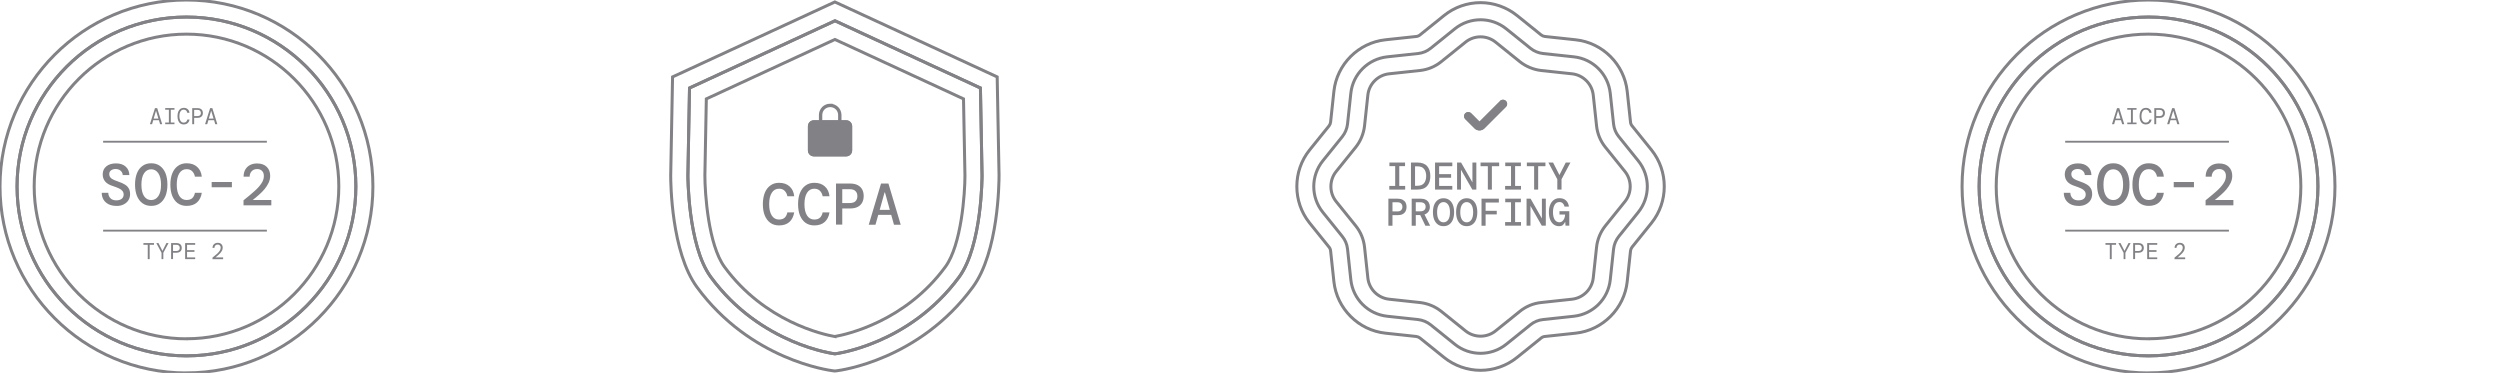 <svg xmlns="http://www.w3.org/2000/svg" width="429" height="64" viewBox="0 0 429 64" fill="none"><g clip-path="url(#clip0_107_24966)"><path d="M19.969 35.332C19.473 35.332 19.029 35.239 18.657 35.063C18.285 34.877 17.995 34.619 17.779 34.288C17.572 33.947 17.458 33.555 17.458 33.09H18.584C18.584 33.452 18.708 33.751 18.946 34.01C19.183 34.257 19.524 34.381 19.958 34.381C20.351 34.381 20.661 34.288 20.888 34.113C21.105 33.927 21.219 33.679 21.219 33.39C21.219 33.142 21.146 32.935 21.012 32.77C20.888 32.605 20.681 32.45 20.403 32.326C20.124 32.191 19.772 32.057 19.328 31.912C18.739 31.726 18.316 31.468 18.037 31.137C17.758 30.797 17.623 30.394 17.623 29.908C17.623 29.35 17.83 28.896 18.233 28.555C18.636 28.214 19.194 28.038 19.896 28.038C20.599 28.038 21.136 28.214 21.549 28.575C21.962 28.927 22.18 29.412 22.2 30.042H21.064C21.064 29.877 21.012 29.712 20.919 29.557C20.826 29.392 20.692 29.268 20.516 29.164C20.341 29.061 20.124 28.999 19.865 28.999C19.545 28.999 19.287 29.071 19.07 29.226C18.853 29.381 18.75 29.588 18.75 29.867C18.75 30.197 18.884 30.456 19.142 30.642C19.401 30.828 19.834 31.014 20.423 31.21C20.795 31.334 21.115 31.478 21.405 31.654C21.694 31.819 21.921 32.036 22.076 32.305C22.241 32.563 22.324 32.904 22.324 33.317C22.324 33.689 22.231 34.041 22.045 34.35C21.859 34.65 21.58 34.898 21.229 35.074C20.878 35.26 20.454 35.342 19.958 35.342L19.969 35.332ZM25.95 35.332C25.382 35.332 24.886 35.187 24.463 34.888C24.049 34.588 23.729 34.175 23.502 33.627C23.285 33.08 23.171 32.429 23.171 31.675C23.171 30.921 23.285 30.27 23.502 29.722C23.719 29.175 24.039 28.761 24.463 28.462C24.876 28.162 25.372 28.018 25.95 28.018C26.529 28.018 27.025 28.162 27.438 28.462C27.851 28.761 28.171 29.175 28.399 29.722C28.616 30.27 28.729 30.921 28.729 31.675C28.729 32.429 28.616 33.08 28.399 33.627C28.171 34.175 27.861 34.588 27.438 34.888C27.025 35.187 26.529 35.332 25.95 35.332ZM25.95 34.33C26.456 34.33 26.859 34.102 27.169 33.658C27.479 33.204 27.634 32.542 27.634 31.695C27.634 30.848 27.479 30.187 27.169 29.733C26.859 29.278 26.456 29.051 25.95 29.051C25.444 29.051 25.031 29.278 24.721 29.733C24.421 30.187 24.266 30.838 24.266 31.695C24.266 32.553 24.421 33.204 24.721 33.658C25.031 34.113 25.444 34.33 25.95 34.33ZM32.025 35.332C31.436 35.332 30.93 35.177 30.506 34.877C30.093 34.578 29.783 34.154 29.556 33.607C29.339 33.059 29.235 32.419 29.235 31.685C29.235 30.952 29.339 30.311 29.556 29.764C29.773 29.216 30.093 28.782 30.517 28.483C30.93 28.172 31.436 28.018 32.025 28.018C32.789 28.018 33.389 28.224 33.843 28.648C34.298 29.061 34.556 29.619 34.628 30.321H33.45C33.389 29.95 33.234 29.65 32.996 29.402C32.758 29.154 32.438 29.03 32.014 29.03C31.488 29.03 31.064 29.268 30.775 29.733C30.475 30.208 30.331 30.848 30.331 31.685C30.331 32.522 30.475 33.152 30.775 33.627C31.074 34.092 31.488 34.319 32.014 34.319C32.448 34.319 32.779 34.206 33.006 33.989C33.234 33.762 33.378 33.462 33.45 33.09H34.628C34.525 33.782 34.246 34.33 33.812 34.733C33.378 35.125 32.779 35.332 32.025 35.332ZM36.322 32.14V31.23H39.794V32.14H36.322ZM41.788 35.218V34.371C42.48 33.824 43.089 33.307 43.606 32.852C44.133 32.388 44.546 31.943 44.835 31.509C45.135 31.076 45.279 30.642 45.279 30.197C45.279 29.826 45.176 29.536 44.969 29.33C44.763 29.113 44.474 29.009 44.122 29.009C43.709 29.009 43.399 29.144 43.172 29.402C42.945 29.66 42.841 29.96 42.841 30.321H41.798C41.798 29.826 41.911 29.402 42.108 29.071C42.314 28.73 42.583 28.483 42.924 28.307C43.275 28.131 43.668 28.049 44.112 28.049C44.835 28.049 45.383 28.245 45.775 28.637C46.168 29.02 46.364 29.536 46.364 30.177C46.364 30.59 46.271 30.983 46.096 31.365C45.92 31.737 45.693 32.098 45.403 32.45C45.114 32.791 44.794 33.121 44.432 33.431C44.081 33.741 43.73 34.041 43.368 34.319H46.56V35.239H41.788V35.218Z" fill="#828286"></path><path d="M17.696 39.578H45.796" stroke="#828286" stroke-width="0.32"></path><path d="M17.696 24.319H45.796" stroke="#828286" stroke-width="0.32"></path><path d="M25.725 21.313L26.593 18.555H26.975L27.832 21.313H27.471L27.274 20.631H26.293L26.097 21.313H25.735H25.725ZM26.768 19.02L26.365 20.352H27.181L26.779 19.02H26.758H26.768ZM28.349 21.313V21.024H28.979V18.834H28.349V18.544H29.94V18.834H29.31V21.024H29.94V21.313H28.349ZM31.531 21.365C31.303 21.365 31.118 21.303 30.952 21.189C30.787 21.075 30.663 20.9 30.58 20.693C30.498 20.476 30.456 20.228 30.456 19.939C30.456 19.65 30.498 19.402 30.58 19.185C30.663 18.968 30.787 18.802 30.952 18.679C31.118 18.565 31.314 18.503 31.531 18.503C31.82 18.503 32.047 18.586 32.213 18.741C32.388 18.895 32.492 19.102 32.512 19.36H32.14C32.109 19.205 32.047 19.071 31.944 18.968C31.841 18.864 31.696 18.813 31.52 18.813C31.293 18.813 31.107 18.916 30.983 19.113C30.849 19.309 30.787 19.577 30.787 19.929C30.787 20.28 30.849 20.549 30.983 20.745C31.118 20.941 31.293 21.044 31.52 21.044C31.706 21.044 31.851 20.993 31.954 20.889C32.058 20.786 32.12 20.662 32.151 20.507H32.523C32.481 20.765 32.378 20.982 32.202 21.127C32.037 21.282 31.81 21.354 31.531 21.354V21.365ZM32.987 21.313V18.555H33.907C34.114 18.555 34.289 18.596 34.423 18.668C34.558 18.741 34.661 18.844 34.723 18.968C34.785 19.092 34.816 19.236 34.816 19.391C34.816 19.546 34.785 19.681 34.723 19.815C34.661 19.939 34.558 20.042 34.423 20.115C34.289 20.187 34.114 20.228 33.907 20.228H33.318V21.313H32.987ZM33.318 19.918H33.897C34.093 19.918 34.237 19.867 34.331 19.774C34.423 19.67 34.475 19.546 34.475 19.391C34.475 19.236 34.423 19.102 34.331 19.009C34.237 18.906 34.093 18.854 33.897 18.854H33.318V19.929V19.918ZM35.188 21.313L36.056 18.555H36.438L37.295 21.313H36.934L36.738 20.631H35.756L35.56 21.313H35.198H35.188ZM36.231 19.02L35.828 20.352H36.645L36.242 19.02H36.221H36.231Z" fill="#828286"></path><path d="M25.353 44.465V42.006H24.609V41.706H26.427V42.006H25.683V44.465H25.353ZM27.718 44.465V43.38L26.82 41.706H27.192L27.873 43.049L28.555 41.706H28.927L28.028 43.38V44.465H27.698H27.718ZM29.361 44.465V41.706H30.281C30.487 41.706 30.663 41.748 30.797 41.82C30.931 41.892 31.035 41.996 31.097 42.12C31.159 42.244 31.19 42.388 31.19 42.543C31.19 42.698 31.159 42.832 31.097 42.956C31.035 43.08 30.931 43.184 30.797 43.256C30.663 43.328 30.487 43.37 30.281 43.37H29.692V44.454H29.361V44.465ZM29.692 43.07H30.27C30.466 43.07 30.611 43.018 30.704 42.925C30.797 42.822 30.849 42.698 30.849 42.543C30.849 42.388 30.797 42.254 30.704 42.161C30.611 42.058 30.466 42.006 30.27 42.006H29.692V43.08V43.07ZM31.768 44.465V41.706H33.493V42.006H32.099V42.925H33.37V43.225H32.099V44.165H33.493V44.465H31.768ZM36.458 44.465V44.206C36.748 43.979 36.985 43.773 37.202 43.587C37.419 43.401 37.584 43.215 37.698 43.039C37.812 42.863 37.874 42.678 37.874 42.502C37.874 42.337 37.822 42.202 37.729 42.109C37.636 42.016 37.512 41.965 37.357 41.965C37.233 41.965 37.13 41.996 37.047 42.047C36.965 42.099 36.903 42.171 36.861 42.254C36.82 42.337 36.799 42.429 36.799 42.533H36.469C36.469 42.347 36.51 42.192 36.582 42.068C36.665 41.934 36.768 41.841 36.903 41.768C37.037 41.696 37.192 41.665 37.357 41.665C37.626 41.665 37.843 41.737 37.987 41.892C38.142 42.047 38.215 42.244 38.215 42.492C38.215 42.657 38.184 42.812 38.111 42.967C38.039 43.122 37.946 43.266 37.822 43.401C37.709 43.535 37.574 43.669 37.419 43.803C37.275 43.928 37.12 44.051 36.975 44.175H38.287V44.475H36.458V44.465Z" fill="#828286"></path><path d="M31.996 61.066C48.051 61.066 61.067 48.051 61.067 31.995C61.067 15.939 48.051 2.924 31.996 2.924C15.94 2.924 2.925 15.939 2.925 31.995C2.925 48.051 15.94 61.066 31.996 61.066Z" stroke="#828286" stroke-width="0.517"></path><path d="M31.995 64C14.36 64 0 49.64 0 31.995C0 14.35 14.36 0 31.995 0C49.63 0 63.99 14.35 63.99 31.995C63.99 49.64 49.64 63.99 31.995 63.99V64Z" stroke="#828286" stroke-width="0.517"></path><path d="M31.996 61.066C48.051 61.066 61.067 48.051 61.067 31.995C61.067 15.939 48.051 2.924 31.996 2.924C15.94 2.924 2.925 15.939 2.925 31.995C2.925 48.051 15.94 61.066 31.996 61.066Z" stroke="#828286" stroke-width="0.517"></path><path d="M32.002 58.142C17.591 58.142 5.865 46.417 5.865 32.005C5.865 17.593 17.591 5.857 32.002 5.857C46.414 5.857 58.14 17.583 58.14 31.995C58.14 46.406 46.414 58.132 32.002 58.132V58.142Z" stroke="#828286" stroke-width="0.517"></path><path d="M133.684 38.684C133.095 38.684 132.589 38.529 132.176 38.23C131.763 37.93 131.453 37.507 131.226 36.959C131.009 36.412 130.905 35.771 130.905 35.038C130.905 34.304 131.019 33.664 131.226 33.116C131.442 32.569 131.763 32.135 132.186 31.835C132.6 31.525 133.106 31.37 133.684 31.37C134.449 31.37 135.048 31.577 135.503 32C135.957 32.413 136.215 32.971 136.288 33.674H135.11C135.048 33.302 134.893 33.002 134.655 32.755C134.418 32.507 134.098 32.383 133.674 32.383C133.147 32.383 132.724 32.62 132.434 33.085C132.135 33.56 131.99 34.201 131.99 35.038C131.99 35.874 132.135 36.505 132.434 36.98C132.734 37.445 133.147 37.672 133.674 37.672C134.108 37.672 134.438 37.558 134.666 37.341C134.893 37.114 135.038 36.815 135.11 36.443H136.288C136.174 37.135 135.905 37.682 135.472 38.085C135.038 38.478 134.438 38.684 133.684 38.684ZM139.738 38.684C139.149 38.684 138.643 38.529 138.22 38.23C137.806 37.93 137.496 37.507 137.269 36.959C137.052 36.412 136.949 35.771 136.949 35.038C136.949 34.304 137.052 33.664 137.269 33.116C137.496 32.569 137.806 32.135 138.23 31.835C138.643 31.525 139.149 31.37 139.738 31.37C140.503 31.37 141.102 31.577 141.556 32C142.011 32.413 142.269 32.971 142.342 33.674H141.164C141.102 33.302 140.947 33.002 140.709 32.755C140.472 32.507 140.151 32.383 139.728 32.383C139.201 32.383 138.777 32.62 138.488 33.085C138.189 33.56 138.044 34.201 138.044 35.038C138.044 35.874 138.189 36.505 138.488 36.98C138.788 37.445 139.201 37.672 139.728 37.672C140.162 37.672 140.492 37.558 140.72 37.341C140.947 37.114 141.092 36.815 141.164 36.443H142.342C142.238 37.135 141.959 37.682 141.525 38.085C141.092 38.478 140.492 38.684 139.738 38.684ZM143.457 38.56V31.494H145.854C146.391 31.494 146.836 31.587 147.187 31.773C147.538 31.959 147.796 32.207 147.962 32.527C148.127 32.847 148.21 33.219 148.21 33.633C148.21 34.046 148.127 34.418 147.962 34.738C147.796 35.058 147.538 35.316 147.187 35.502C146.836 35.688 146.391 35.771 145.854 35.771H144.532V38.54H143.457V38.56ZM144.532 34.841H145.802C146.257 34.841 146.598 34.738 146.805 34.521C147.021 34.304 147.125 34.015 147.125 33.653C147.125 33.292 147.021 33.013 146.805 32.796C146.598 32.579 146.267 32.465 145.802 32.465H144.532V34.852V34.841ZM149.077 38.56L151.185 31.494H152.456L154.563 38.56H153.406L152.931 36.866H150.71L150.234 38.56H149.077ZM151.794 33.013L150.958 36.009H152.693L151.856 33.013H151.794Z" fill="#828286"></path><path d="M142.461 17.971C142.688 17.971 142.926 18.013 143.132 18.105C143.349 18.198 143.545 18.322 143.71 18.488C143.876 18.653 144 18.849 144.093 19.066C144.175 19.262 144.216 19.479 144.227 19.686C144.227 19.686 144.227 19.727 144.227 19.737V20.873H143.989V19.696C143.989 19.51 143.948 19.324 143.876 19.149C143.803 18.963 143.69 18.797 143.545 18.653C143.401 18.508 143.235 18.395 143.049 18.322C142.864 18.25 142.667 18.209 142.461 18.209C142.254 18.209 142.058 18.25 141.872 18.322C141.686 18.395 141.521 18.508 141.376 18.653C141.232 18.797 141.118 18.963 141.046 19.149C140.974 19.334 140.932 19.531 140.932 19.737V20.873H140.695V19.686C140.695 19.469 140.746 19.262 140.829 19.056C140.922 18.839 141.046 18.642 141.211 18.477C141.376 18.312 141.573 18.178 141.79 18.095C142.006 18.002 142.234 17.961 142.471 17.961L142.461 17.971Z" fill="#828286"></path><path d="M142.461 17.971C142.688 17.971 142.926 18.013 143.132 18.105C143.349 18.198 143.545 18.322 143.71 18.488C143.876 18.653 144 18.849 144.093 19.066C144.175 19.262 144.216 19.479 144.227 19.686C144.227 19.686 144.227 19.727 144.227 19.737V20.873H143.989V19.696C143.989 19.51 143.948 19.324 143.876 19.149C143.803 18.963 143.69 18.797 143.545 18.653C143.401 18.508 143.235 18.395 143.049 18.322C142.864 18.25 142.667 18.209 142.461 18.209C142.254 18.209 142.058 18.25 141.872 18.322C141.686 18.395 141.521 18.508 141.376 18.653C141.232 18.797 141.118 18.963 141.046 19.149C140.974 19.334 140.932 19.531 140.932 19.737V20.873H140.695V19.686C140.695 19.469 140.746 19.262 140.829 19.056C140.922 18.839 141.046 18.642 141.211 18.477C141.376 18.312 141.573 18.178 141.79 18.095C142.006 18.002 142.234 17.961 142.471 17.961L142.461 17.971Z" fill="#828286"></path><path d="M142.461 17.971C142.688 17.971 142.926 18.013 143.132 18.105C143.349 18.198 143.545 18.322 143.71 18.488C143.876 18.653 144 18.849 144.093 19.066C144.175 19.262 144.216 19.479 144.227 19.686C144.227 19.686 144.227 19.727 144.227 19.737V20.873H143.989V19.696C143.989 19.51 143.948 19.324 143.876 19.149C143.803 18.963 143.69 18.797 143.545 18.653C143.401 18.508 143.235 18.395 143.049 18.322C142.864 18.25 142.667 18.209 142.461 18.209C142.254 18.209 142.058 18.25 141.872 18.322C141.686 18.395 141.521 18.508 141.376 18.653C141.232 18.797 141.118 18.963 141.046 19.149C140.974 19.334 140.932 19.531 140.932 19.737V20.873H140.695V19.686C140.695 19.469 140.746 19.262 140.829 19.056C140.922 18.839 141.046 18.642 141.211 18.477C141.376 18.312 141.573 18.178 141.79 18.095C142.006 18.002 142.234 17.961 142.471 17.961L142.461 17.971Z" stroke="#828286" stroke-width="0.341"></path><path d="M145.208 20.637H139.66C139.095 20.637 138.637 21.095 138.637 21.66V25.812C138.637 26.377 139.095 26.835 139.66 26.835H145.208C145.773 26.835 146.231 26.377 146.231 25.812V21.66C146.231 21.095 145.773 20.637 145.208 20.637Z" fill="#828286"></path><path d="M145.208 20.637H139.66C139.095 20.637 138.637 21.095 138.637 21.66V25.812C138.637 26.377 139.095 26.835 139.66 26.835H145.208C145.773 26.835 146.231 26.377 146.231 25.812V21.66C146.231 21.095 145.773 20.637 145.208 20.637Z" fill="#828286"></path><path d="M142.44 23.993C142.81 23.993 143.111 23.693 143.111 23.322C143.111 22.952 142.81 22.651 142.44 22.651C142.069 22.651 141.769 22.952 141.769 23.322C141.769 23.693 142.069 23.993 142.44 23.993Z" fill="#828286"></path><path d="M142.44 23.993C142.81 23.993 143.111 23.693 143.111 23.322C143.111 22.952 142.81 22.651 142.44 22.651C142.069 22.651 141.769 22.952 141.769 23.322C141.769 23.693 142.069 23.993 142.44 23.993Z" fill="#828286"></path><path d="M142.44 23.993C142.81 23.993 143.111 23.693 143.111 23.322C143.111 22.952 142.81 22.651 142.44 22.651C142.069 22.651 141.769 22.952 141.769 23.322C141.769 23.693 142.069 23.993 142.44 23.993Z" stroke="#828286" stroke-width="0.341"></path><path d="M142.461 24.035V25.078" stroke="#828286" stroke-width="0.341"></path><path d="M143.271 60.72C143.271 60.72 156.029 59.201 164.594 47.527C168.54 42.145 168.52 30.109 168.52 30.109L168.241 15.099L143.281 3.569L118.322 15.099L118.043 30.109C118.043 30.109 118.022 42.155 121.968 47.527C130.522 59.201 143.291 60.72 143.291 60.72H143.271Z" stroke="#828286" stroke-width="0.517"></path><path d="M142.923 63.623C142.355 63.551 128.79 61.815 119.585 49.253C115.205 43.271 115.092 31.432 115.092 30.099L115.412 13.198L143.264 0.336L171.116 13.198L171.436 30.048C171.436 31.432 171.333 43.271 166.942 49.253C157.738 61.815 144.173 63.551 143.605 63.623L143.264 63.664L142.923 63.623Z" stroke="#828286" stroke-width="0.517"></path><path d="M143.271 60.72C143.271 60.72 156.029 59.201 164.594 47.527C168.54 42.145 168.52 30.109 168.52 30.109L168.241 15.099L143.281 3.569L118.322 15.099L118.043 30.109C118.043 30.109 118.022 42.155 121.968 47.527C130.522 59.201 143.291 60.72 143.291 60.72H143.271Z" stroke="#828286" stroke-width="0.517"></path><path d="M143.272 57.755C141.267 57.404 131.215 55.204 124.314 45.792C121.556 42.032 120.957 33.189 120.957 30.1L121.205 16.969L143.272 6.772L165.338 16.969L165.586 30.151C165.586 33.189 164.987 42.022 162.229 45.782C155.328 55.193 145.276 57.384 143.272 57.745V57.755Z" stroke="#828286" stroke-width="0.517"></path><path d="M238.401 32.531V31.911H239.413V28.512H238.422V27.893H241.108V28.512H240.116V31.911H241.128V32.531H238.411H238.401ZM242.12 32.531V27.893H243.236C243.98 27.893 244.538 28.099 244.899 28.512C245.261 28.926 245.447 29.494 245.447 30.207C245.447 30.919 245.261 31.498 244.899 31.911C244.538 32.325 243.98 32.531 243.236 32.531H242.12ZM242.823 31.88H243.205C243.742 31.88 244.135 31.725 244.372 31.426C244.61 31.116 244.734 30.713 244.734 30.207C244.734 29.701 244.61 29.298 244.372 28.998C244.135 28.688 243.742 28.543 243.205 28.543H242.823V31.88ZM246.253 32.531V27.893H249.218V28.523H246.955V29.876H249.011V30.496H246.955V31.901H249.218V32.531H246.253ZM250.034 32.531V27.893H250.726L252.668 31.291V27.893H253.34V32.531H252.647L250.705 29.132V32.531H250.034ZM255.313 32.531V28.523H254.063V27.893H257.255V28.523H256.005V32.531H255.302H255.313ZM258.278 32.531V31.911H259.29V28.512H258.298V27.893H260.984V28.512H259.993V31.911H261.005V32.531H258.288H258.278ZM263.257 32.531V28.523H262.007V27.893H265.199V28.523H263.949V32.531H263.247H263.257ZM267.235 32.531V30.765L265.706 27.893H266.511L267.596 30.031L268.681 27.893H269.487L267.958 30.765V32.531H267.255H267.235ZM238.246 38.73V34.091H239.816C240.168 34.091 240.457 34.153 240.695 34.277C240.922 34.401 241.097 34.566 241.201 34.773C241.314 34.99 241.366 35.227 241.366 35.507C241.366 35.785 241.314 36.023 241.201 36.24C241.087 36.457 240.922 36.622 240.695 36.746C240.467 36.87 240.168 36.922 239.816 36.922H238.949V38.74H238.246V38.73ZM238.949 36.281H239.785C240.085 36.281 240.302 36.209 240.436 36.064C240.581 35.92 240.653 35.734 240.653 35.496C240.653 35.258 240.581 35.073 240.436 34.928C240.302 34.783 240.075 34.711 239.785 34.711H238.949V36.271V36.281ZM242.244 38.73V34.091H243.763C244.124 34.091 244.424 34.153 244.662 34.277C244.899 34.401 245.075 34.566 245.188 34.783C245.302 34.99 245.364 35.227 245.364 35.496C245.364 35.796 245.292 36.064 245.137 36.302C244.982 36.529 244.755 36.694 244.445 36.808L245.416 38.74H244.6L243.711 36.901H242.947V38.74H242.244V38.73ZM242.947 36.261H243.721C244.042 36.261 244.269 36.188 244.414 36.044C244.558 35.899 244.641 35.713 244.641 35.486C244.641 35.258 244.569 35.062 244.424 34.928C244.279 34.783 244.042 34.711 243.711 34.711H242.947V36.25V36.261ZM247.709 38.812C247.337 38.812 247.007 38.719 246.738 38.523C246.47 38.327 246.253 38.048 246.108 37.697C245.963 37.335 245.891 36.911 245.891 36.416C245.891 35.92 245.963 35.496 246.108 35.135C246.253 34.773 246.47 34.504 246.738 34.308C247.007 34.112 247.337 34.019 247.709 34.019C248.081 34.019 248.412 34.112 248.68 34.308C248.959 34.504 249.166 34.783 249.311 35.135C249.455 35.496 249.527 35.92 249.527 36.416C249.527 36.911 249.455 37.335 249.311 37.697C249.166 38.058 248.959 38.327 248.68 38.523C248.412 38.719 248.091 38.812 247.709 38.812ZM247.709 38.151C248.04 38.151 248.308 38.007 248.515 37.707C248.722 37.407 248.815 36.973 248.815 36.416C248.815 35.858 248.711 35.424 248.515 35.135C248.308 34.835 248.04 34.68 247.709 34.68C247.379 34.68 247.1 34.835 246.903 35.135C246.707 35.434 246.604 35.858 246.604 36.416C246.604 36.973 246.707 37.407 246.903 37.707C247.11 38.007 247.379 38.151 247.709 38.151ZM251.687 38.812C251.315 38.812 250.984 38.719 250.716 38.523C250.447 38.327 250.23 38.048 250.085 37.697C249.941 37.335 249.868 36.911 249.868 36.416C249.868 35.92 249.941 35.496 250.085 35.135C250.23 34.773 250.437 34.504 250.716 34.308C250.984 34.112 251.315 34.019 251.687 34.019C252.059 34.019 252.389 34.112 252.658 34.308C252.926 34.504 253.143 34.783 253.288 35.135C253.433 35.496 253.505 35.92 253.505 36.416C253.505 36.911 253.433 37.335 253.288 37.697C253.143 38.058 252.937 38.327 252.658 38.523C252.389 38.719 252.059 38.812 251.687 38.812ZM251.687 38.151C252.017 38.151 252.286 38.007 252.492 37.707C252.699 37.407 252.792 36.973 252.792 36.416C252.792 35.858 252.689 35.424 252.492 35.135C252.286 34.835 252.017 34.68 251.687 34.68C251.356 34.68 251.077 34.835 250.881 35.135C250.685 35.434 250.581 35.858 250.581 36.416C250.581 36.973 250.685 37.407 250.881 37.707C251.087 38.007 251.356 38.151 251.687 38.151ZM254.228 38.73V34.091H257.203V34.752H254.931V36.168H256.842V36.788H254.931V38.74H254.228V38.73ZM258.278 38.73V38.11H259.29V34.711H258.298V34.091H260.984V34.711H259.993V38.11H261.005V38.73H258.288H258.278ZM261.956 38.73V34.091H262.648L264.59 37.49V34.091H265.261V38.73H264.569L262.627 35.331V38.73H261.956ZM267.524 38.812C267.183 38.812 266.873 38.719 266.615 38.523C266.357 38.327 266.15 38.048 266.005 37.686C265.861 37.325 265.788 36.901 265.788 36.416C265.788 35.93 265.861 35.517 266.005 35.155C266.15 34.794 266.357 34.515 266.625 34.318C266.894 34.112 267.224 34.008 267.607 34.008C268.071 34.008 268.433 34.132 268.712 34.391C268.991 34.639 269.167 35 269.229 35.455H268.464C268.423 35.217 268.319 35.031 268.175 34.887C268.03 34.742 267.834 34.67 267.607 34.67C267.245 34.67 266.976 34.825 266.78 35.135C266.594 35.444 266.491 35.868 266.491 36.405C266.491 36.943 266.594 37.397 266.79 37.697C266.997 37.996 267.255 38.141 267.576 38.141C267.793 38.141 267.968 38.079 268.113 37.945C268.257 37.821 268.361 37.655 268.443 37.459C268.516 37.252 268.567 37.046 268.578 36.819H267.607V36.24H269.29V38.73H268.64L268.598 38.11H268.557C268.464 38.316 268.34 38.482 268.185 38.616C268.03 38.75 267.803 38.812 267.514 38.812H267.524Z" fill="#828286"></path><path d="M257.404 17.324C257.683 17.046 258.137 17.046 258.416 17.324C258.695 17.603 258.695 18.058 258.416 18.337L254.718 22.035C254.253 22.5 253.499 22.5 253.034 22.035L251.443 20.444L251.391 20.393C251.164 20.114 251.174 19.701 251.443 19.442C251.722 19.163 252.176 19.163 252.455 19.442L253.881 20.868L257.414 17.335L257.404 17.324Z" fill="#828286"></path><path d="M257.404 17.324C257.683 17.046 258.137 17.046 258.416 17.324C258.695 17.603 258.695 18.058 258.416 18.337L254.718 22.035C254.253 22.5 253.499 22.5 253.034 22.035L251.443 20.444L251.391 20.393C251.164 20.114 251.174 19.701 251.443 19.442C251.722 19.163 252.176 19.163 252.455 19.442L253.881 20.868L257.414 17.335L257.404 17.324Z" fill="#828286"></path><path d="M254.063 63.545C251.801 63.545 249.579 62.76 247.813 61.344L243.67 58.008C243.484 57.863 243.267 57.77 243.03 57.739L237.74 57.171C233.112 56.675 229.393 52.956 228.897 48.328L228.329 43.038C228.308 42.8 228.215 42.584 228.06 42.398L224.723 38.255C221.81 34.629 221.81 29.37 224.723 25.744L228.06 21.602C228.205 21.416 228.298 21.199 228.329 20.961L228.897 15.671C229.393 11.043 233.112 7.324 237.74 6.828L243.03 6.26C243.267 6.239 243.484 6.146 243.67 5.991L247.813 2.655C249.579 1.229 251.801 0.454 254.063 0.454C256.326 0.454 258.547 1.239 260.313 2.655L264.456 5.991C264.642 6.136 264.859 6.229 265.097 6.26L270.386 6.828C275.014 7.324 278.733 11.043 279.229 15.671L279.797 20.961C279.818 21.199 279.911 21.416 280.066 21.602L283.403 25.744C286.316 29.37 286.316 34.629 283.403 38.255L280.066 42.398C279.921 42.584 279.828 42.8 279.797 43.038L279.229 48.328C278.733 52.956 275.014 56.675 270.386 57.171L265.097 57.739C264.859 57.76 264.642 57.853 264.456 58.008L260.313 61.344C258.547 62.77 256.326 63.545 254.063 63.545Z" stroke="#828286" stroke-width="0.517"></path><path d="M258.478 4.948L262.62 8.285C263.24 8.781 263.994 9.091 264.779 9.184L270.069 9.752C273.364 10.103 275.957 12.707 276.319 16.002L276.887 21.291C276.97 22.087 277.28 22.831 277.786 23.451L281.123 27.593C283.199 30.176 283.199 33.844 281.123 36.426L277.786 40.569C277.29 41.189 276.98 41.943 276.887 42.728L276.319 48.018C275.968 51.313 273.364 53.906 270.069 54.268L264.779 54.836C263.984 54.919 263.24 55.229 262.62 55.735L258.478 59.072C255.895 61.148 252.227 61.148 249.645 59.072L245.502 55.735C244.882 55.239 244.128 54.929 243.343 54.836L238.053 54.268C234.758 53.916 232.165 51.313 231.803 48.018L231.235 42.728C231.152 41.933 230.842 41.189 230.336 40.569L226.999 36.426C224.923 33.844 224.923 30.176 226.999 27.593L230.336 23.451C230.832 22.831 231.142 22.077 231.235 21.291L231.803 16.002C232.154 12.707 234.758 10.114 238.053 9.752L243.343 9.184C244.138 9.101 244.882 8.791 245.502 8.285L249.645 4.948C252.227 2.872 255.895 2.872 258.478 4.948Z" stroke="#828286" stroke-width="0.517"></path><path d="M254.062 57.688C253.122 57.688 252.213 57.367 251.48 56.778L247.337 53.442C246.283 52.594 245.002 52.068 243.659 51.913L238.37 51.344C236.459 51.138 234.93 49.609 234.723 47.698L234.155 42.408C234.01 41.055 233.483 39.784 232.626 38.73L229.289 34.588C228.08 33.09 228.08 30.92 229.289 29.422L232.626 25.279C233.473 24.226 234 22.945 234.155 21.602L234.723 16.312C234.93 14.401 236.459 12.872 238.37 12.665L243.659 12.097C245.013 11.953 246.283 11.426 247.337 10.568L251.48 7.231C252.213 6.643 253.122 6.322 254.062 6.322C255.002 6.322 255.912 6.643 256.645 7.231L260.788 10.568C261.852 11.415 263.123 11.942 264.466 12.097L269.755 12.665C271.666 12.872 273.195 14.401 273.402 16.312L273.97 21.602C274.115 22.955 274.642 24.226 275.499 25.279L278.836 29.422C280.045 30.92 280.045 33.09 278.836 34.588L275.499 38.73C274.652 39.784 274.115 41.065 273.97 42.408L273.402 47.698C273.195 49.609 271.656 51.138 269.755 51.344L264.466 51.913C263.112 52.057 261.842 52.584 260.788 53.442L256.645 56.778C255.922 57.367 255.002 57.688 254.062 57.688Z" stroke="#828286" stroke-width="0.517"></path><path d="M356.659 35.332C356.163 35.332 355.718 35.239 355.347 35.063C354.975 34.877 354.685 34.619 354.468 34.288C354.262 33.947 354.148 33.555 354.148 33.09H355.274C355.274 33.452 355.398 33.751 355.636 34.01C355.873 34.257 356.214 34.381 356.648 34.381C357.041 34.381 357.351 34.288 357.578 34.113C357.795 33.927 357.909 33.679 357.909 33.39C357.909 33.142 357.836 32.935 357.702 32.77C357.578 32.605 357.371 32.45 357.093 32.326C356.814 32.191 356.462 32.057 356.018 31.912C355.429 31.726 355.006 31.468 354.727 31.137C354.448 30.797 354.313 30.394 354.313 29.908C354.313 29.35 354.52 28.896 354.923 28.555C355.326 28.214 355.884 28.038 356.586 28.038C357.289 28.038 357.826 28.214 358.239 28.575C358.652 28.927 358.869 29.412 358.89 30.042H357.754C357.754 29.877 357.702 29.712 357.609 29.557C357.516 29.392 357.382 29.268 357.206 29.164C357.031 29.061 356.814 28.999 356.555 28.999C356.235 28.999 355.977 29.071 355.76 29.226C355.543 29.381 355.44 29.588 355.44 29.867C355.44 30.197 355.574 30.456 355.832 30.642C356.09 30.828 356.524 31.014 357.113 31.21C357.485 31.334 357.805 31.478 358.095 31.654C358.384 31.819 358.611 32.036 358.766 32.305C358.931 32.563 359.014 32.904 359.014 33.317C359.014 33.689 358.921 34.041 358.735 34.35C358.549 34.65 358.27 34.898 357.919 35.074C357.568 35.26 357.144 35.342 356.648 35.342L356.659 35.332ZM362.64 35.332C362.072 35.332 361.576 35.187 361.153 34.888C360.739 34.588 360.419 34.175 360.192 33.627C359.975 33.08 359.861 32.429 359.861 31.675C359.861 30.921 359.975 30.27 360.192 29.722C360.409 29.175 360.729 28.761 361.153 28.462C361.566 28.162 362.062 28.018 362.64 28.018C363.219 28.018 363.715 28.162 364.128 28.462C364.541 28.761 364.861 29.175 365.089 29.722C365.306 30.27 365.419 30.921 365.419 31.675C365.419 32.429 365.306 33.08 365.089 33.627C364.861 34.175 364.551 34.588 364.128 34.888C363.715 35.187 363.219 35.332 362.64 35.332ZM362.64 34.33C363.146 34.33 363.549 34.102 363.859 33.658C364.169 33.204 364.324 32.542 364.324 31.695C364.324 30.848 364.169 30.187 363.859 29.733C363.549 29.278 363.146 29.051 362.64 29.051C362.134 29.051 361.721 29.278 361.411 29.733C361.111 30.187 360.956 30.838 360.956 31.695C360.956 32.553 361.111 33.204 361.411 33.658C361.721 34.113 362.134 34.33 362.64 34.33ZM368.715 35.332C368.126 35.332 367.62 35.177 367.196 34.877C366.783 34.578 366.473 34.154 366.246 33.607C366.029 33.059 365.925 32.419 365.925 31.685C365.925 30.952 366.029 30.311 366.246 29.764C366.463 29.216 366.783 28.782 367.206 28.483C367.62 28.172 368.126 28.018 368.715 28.018C369.479 28.018 370.078 28.224 370.533 28.648C370.988 29.061 371.246 29.619 371.318 30.321H370.14C370.078 29.95 369.923 29.65 369.686 29.402C369.448 29.154 369.128 29.03 368.704 29.03C368.178 29.03 367.754 29.268 367.465 29.733C367.165 30.208 367.021 30.848 367.021 31.685C367.021 32.522 367.165 33.152 367.465 33.627C367.764 34.092 368.178 34.319 368.704 34.319C369.138 34.319 369.469 34.206 369.696 33.989C369.923 33.762 370.068 33.462 370.14 33.09H371.318C371.215 33.782 370.936 34.33 370.502 34.733C370.068 35.125 369.469 35.332 368.715 35.332ZM373.012 32.14V31.23H376.484V32.14H373.012ZM378.477 35.218V34.371C379.17 33.824 379.779 33.307 380.296 32.852C380.823 32.388 381.236 31.943 381.525 31.509C381.825 31.076 381.969 30.642 381.969 30.197C381.969 29.826 381.866 29.536 381.659 29.33C381.453 29.113 381.164 29.009 380.812 29.009C380.399 29.009 380.089 29.144 379.862 29.402C379.635 29.66 379.531 29.96 379.531 30.321H378.488C378.488 29.826 378.601 29.402 378.798 29.071C379.004 28.73 379.273 28.483 379.614 28.307C379.965 28.131 380.358 28.049 380.802 28.049C381.525 28.049 382.073 28.245 382.465 28.637C382.858 29.02 383.054 29.536 383.054 30.177C383.054 30.59 382.961 30.983 382.785 31.365C382.61 31.737 382.383 32.098 382.093 32.45C381.804 32.791 381.484 33.121 381.122 33.431C380.771 33.741 380.42 34.041 380.058 34.319H383.25V35.239H378.477V35.218Z" fill="#828286"></path><path d="M354.386 39.578H382.486" stroke="#828286" stroke-width="0.32"></path><path d="M354.386 24.319H382.486" stroke="#828286" stroke-width="0.32"></path><path d="M362.415 21.313L363.283 18.555H363.665L364.522 21.313H364.161L363.964 20.631H362.983L362.787 21.313H362.425H362.415ZM363.458 19.02L363.055 20.352H363.871L363.469 19.02H363.448H363.458ZM365.039 21.313V21.024H365.669V18.834H365.039V18.544H366.63V18.834H366V21.024H366.63V21.313H365.039ZM368.221 21.365C367.993 21.365 367.808 21.303 367.642 21.189C367.477 21.075 367.353 20.9 367.27 20.693C367.188 20.476 367.146 20.228 367.146 19.939C367.146 19.65 367.188 19.402 367.27 19.185C367.353 18.968 367.477 18.802 367.642 18.679C367.808 18.565 368.004 18.503 368.221 18.503C368.51 18.503 368.737 18.586 368.903 18.741C369.078 18.895 369.182 19.102 369.202 19.36H368.83C368.799 19.205 368.737 19.071 368.634 18.968C368.531 18.864 368.386 18.813 368.21 18.813C367.983 18.813 367.797 18.916 367.673 19.113C367.539 19.309 367.477 19.577 367.477 19.929C367.477 20.28 367.539 20.549 367.673 20.745C367.808 20.941 367.983 21.044 368.21 21.044C368.396 21.044 368.541 20.993 368.644 20.889C368.748 20.786 368.81 20.662 368.841 20.507H369.213C369.171 20.765 369.068 20.982 368.892 21.127C368.727 21.282 368.5 21.354 368.221 21.354V21.365ZM369.677 21.313V18.555H370.597C370.803 18.555 370.979 18.596 371.113 18.668C371.248 18.741 371.351 18.844 371.413 18.968C371.475 19.092 371.506 19.236 371.506 19.391C371.506 19.546 371.475 19.681 371.413 19.815C371.351 19.939 371.248 20.042 371.113 20.115C370.979 20.187 370.803 20.228 370.597 20.228H370.008V21.313H369.677ZM370.008 19.918H370.587C370.783 19.918 370.927 19.867 371.02 19.774C371.113 19.67 371.165 19.546 371.165 19.391C371.165 19.236 371.113 19.102 371.02 19.009C370.927 18.906 370.783 18.854 370.587 18.854H370.008V19.929V19.918ZM371.878 21.313L372.746 18.555H373.128L373.985 21.313H373.624L373.428 20.631H372.446L372.25 21.313H371.888H371.878ZM372.921 19.02L372.518 20.352H373.335L372.932 19.02H372.911H372.921Z" fill="#828286"></path><path d="M362.043 44.465V42.006H361.299V41.706H363.117V42.006H362.373V44.465H362.043ZM364.408 44.465V43.38L363.51 41.706H363.882L364.563 43.049L365.245 41.706H365.617L364.718 43.38V44.465H364.388H364.408ZM366.051 44.465V41.706H366.97C367.177 41.706 367.353 41.748 367.487 41.82C367.621 41.892 367.725 41.996 367.787 42.12C367.849 42.244 367.88 42.388 367.88 42.543C367.88 42.698 367.849 42.832 367.787 42.956C367.725 43.08 367.621 43.184 367.487 43.256C367.353 43.328 367.177 43.37 366.97 43.37H366.382V44.454H366.051V44.465ZM366.382 43.07H366.96C367.156 43.07 367.301 43.018 367.394 42.925C367.487 42.822 367.539 42.698 367.539 42.543C367.539 42.388 367.487 42.254 367.394 42.161C367.301 42.058 367.156 42.006 366.96 42.006H366.382V43.08V43.07ZM368.458 44.465V41.706H370.183V42.006H368.789V42.925H370.059V43.225H368.789V44.165H370.183V44.465H368.458ZM373.148 44.465V44.206C373.438 43.979 373.675 43.773 373.892 43.587C374.109 43.401 374.274 43.215 374.388 43.039C374.502 42.863 374.564 42.678 374.564 42.502C374.564 42.337 374.512 42.202 374.419 42.109C374.326 42.016 374.202 41.965 374.047 41.965C373.923 41.965 373.82 41.996 373.737 42.047C373.655 42.099 373.593 42.171 373.551 42.254C373.51 42.337 373.489 42.429 373.489 42.533H373.159C373.159 42.347 373.2 42.192 373.272 42.068C373.355 41.934 373.458 41.841 373.593 41.768C373.727 41.696 373.882 41.665 374.047 41.665C374.316 41.665 374.533 41.737 374.677 41.892C374.832 42.047 374.905 42.244 374.905 42.492C374.905 42.657 374.874 42.812 374.801 42.967C374.729 43.122 374.636 43.266 374.512 43.401C374.398 43.535 374.264 43.669 374.109 43.803C373.965 43.928 373.81 44.051 373.665 44.175H374.977V44.475H373.148V44.465Z" fill="#828286"></path><path d="M368.686 61.066C384.741 61.066 397.757 48.051 397.757 31.995C397.757 15.939 384.741 2.924 368.686 2.924C352.63 2.924 339.615 15.939 339.615 31.995C339.615 48.051 352.63 61.066 368.686 61.066Z" stroke="#828286" stroke-width="0.517"></path><path d="M368.685 64C351.05 64 336.69 49.64 336.69 31.995C336.69 14.35 351.05 0 368.685 0C386.319 0 400.679 14.35 400.679 31.995C400.679 49.64 386.33 63.99 368.685 63.99V64Z" stroke="#828286" stroke-width="0.517"></path><path d="M368.686 61.066C384.741 61.066 397.757 48.051 397.757 31.995C397.757 15.939 384.741 2.924 368.686 2.924C352.63 2.924 339.615 15.939 339.615 31.995C339.615 48.051 352.63 61.066 368.686 61.066Z" stroke="#828286" stroke-width="0.517"></path><path d="M368.687 58.142C354.275 58.142 342.55 46.417 342.55 32.005C342.55 17.593 354.275 5.857 368.687 5.857C383.099 5.857 394.824 17.583 394.824 31.995C394.824 46.406 383.099 58.132 368.687 58.132V58.142Z" stroke="#828286" stroke-width="0.517"></path></g><defs><clipPath id="clip0_107_24966"><rect width="429" height="64" fill="white"></rect></clipPath></defs></svg>